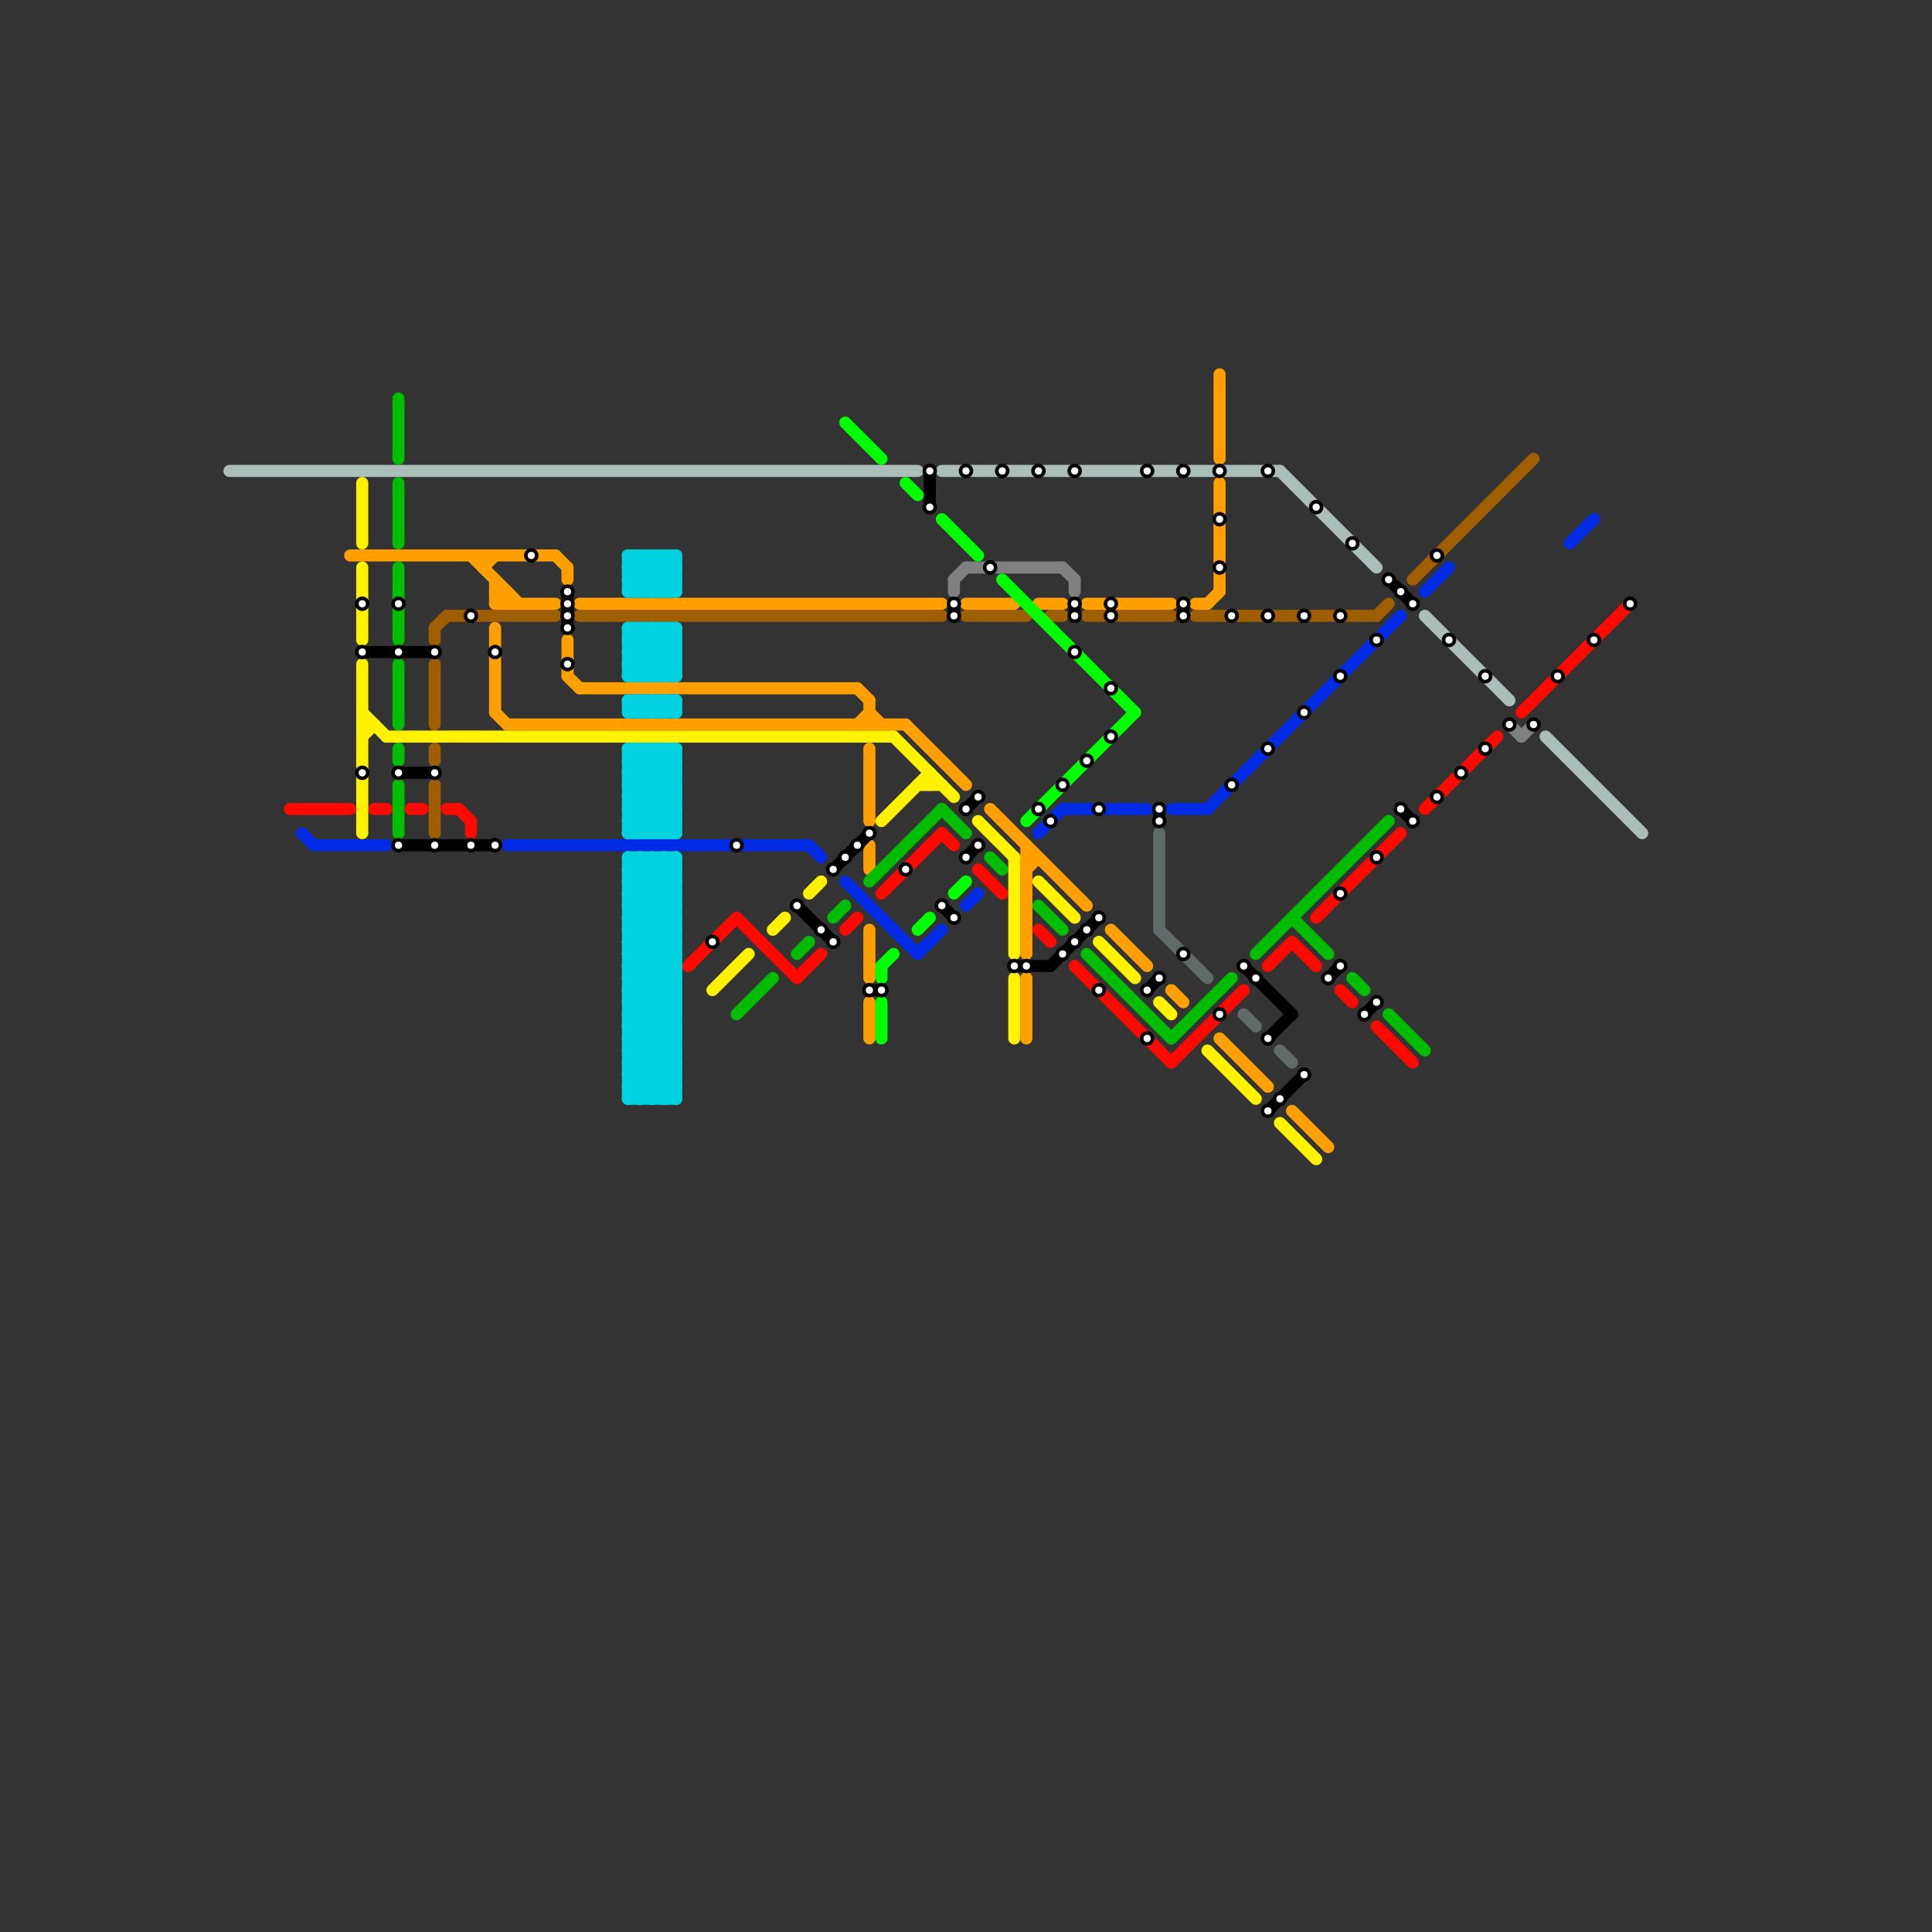 
<svg version="1.1" xmlns="http://www.w3.org/2000/svg" viewBox="0 0 160 160">
<rect x="0" y="0" width="160" height="160" fill="#333333" stroke="none"/>
<style>text { font: 1px Helvetica; font-weight: 600; white-space: pre; dominant-baseline: central; } line { stroke-width: 1; fill: none; stroke-linecap: round; stroke-linejoin: round; } .c0 { stroke: #abbeba } .c1 { stroke: #ffa000 } .c2 { stroke: #9f5e00 } .c3 { stroke: #002be6 } .c4 { stroke: #606b69 } .c5 { stroke: #00bd00 } .c6 { stroke: #ff0800 } .c7 { stroke: #fff200 } .c8 { stroke: #000000 } .c9 { stroke: #808080 } .c10 { stroke: #00d2df } .c11 { stroke: #00ff00 }</style><defs><g id="wm-xf"><circle r="1.2" fill="#000"/><circle r="0.9" fill="#fff"/><circle r="0.6" fill="#000"/><circle r="0.3" fill="#fff"/></g><g id="wm"><circle r="0.6" fill="#000"/><circle r="0.3" fill="#fff"/></g></defs><line class="c0" x1="78" y1="39" x2="106" y2="39"/><line class="c0" x1="128" y1="61" x2="136" y2="69"/><line class="c0" x1="19" y1="39" x2="76" y2="39"/><line class="c0" x1="106" y1="39" x2="114" y2="47"/><line class="c0" x1="118" y1="51" x2="125" y2="58"/><line class="c1" x1="101" y1="31" x2="101" y2="38"/><line class="c1" x1="72" y1="62" x2="72" y2="68"/><line class="c1" x1="72" y1="83" x2="72" y2="86"/><line class="c1" x1="72" y1="70" x2="72" y2="72"/><line class="c1" x1="71" y1="57" x2="72" y2="58"/><line class="c1" x1="48" y1="50" x2="78" y2="50"/><line class="c1" x1="99" y1="50" x2="100" y2="50"/><line class="c1" x1="85" y1="81" x2="85" y2="86"/><line class="c1" x1="90" y1="50" x2="97" y2="50"/><line class="c1" x1="101" y1="40" x2="101" y2="49"/><line class="c1" x1="101" y1="86" x2="105" y2="90"/><line class="c1" x1="47" y1="53" x2="47" y2="56"/><line class="c1" x1="41" y1="49" x2="42" y2="50"/><line class="c1" x1="46" y1="46" x2="47" y2="47"/><line class="c1" x1="72" y1="59" x2="73" y2="60"/><line class="c1" x1="41" y1="59" x2="42" y2="60"/><line class="c1" x1="97" y1="82" x2="98" y2="83"/><line class="c1" x1="85" y1="71" x2="86" y2="71"/><line class="c1" x1="71" y1="60" x2="72" y2="59"/><line class="c1" x1="39" y1="46" x2="43" y2="50"/><line class="c1" x1="107" y1="92" x2="110" y2="95"/><line class="c1" x1="41" y1="52" x2="41" y2="59"/><line class="c1" x1="85" y1="70" x2="85" y2="79"/><line class="c1" x1="47" y1="56" x2="48" y2="57"/><line class="c1" x1="42" y1="49" x2="42" y2="50"/><line class="c1" x1="40" y1="47" x2="41" y2="46"/><line class="c1" x1="48" y1="57" x2="71" y2="57"/><line class="c1" x1="41" y1="48" x2="41" y2="50"/><line class="c1" x1="72" y1="77" x2="72" y2="81"/><line class="c1" x1="41" y1="50" x2="46" y2="50"/><line class="c1" x1="75" y1="60" x2="80" y2="65"/><line class="c1" x1="86" y1="50" x2="88" y2="50"/><line class="c1" x1="41" y1="49" x2="42" y2="49"/><line class="c1" x1="100" y1="50" x2="101" y2="49"/><line class="c1" x1="92" y1="77" x2="95" y2="80"/><line class="c1" x1="42" y1="60" x2="75" y2="60"/><line class="c1" x1="41" y1="50" x2="42" y2="49"/><line class="c1" x1="80" y1="50" x2="84" y2="50"/><line class="c1" x1="47" y1="47" x2="47" y2="48"/><line class="c1" x1="72" y1="58" x2="72" y2="60"/><line class="c1" x1="85" y1="72" x2="86" y2="71"/><line class="c1" x1="40" y1="46" x2="40" y2="47"/><line class="c1" x1="29" y1="46" x2="46" y2="46"/><line class="c1" x1="82" y1="67" x2="90" y2="75"/><line class="c2" x1="80" y1="51" x2="85" y2="51"/><line class="c2" x1="90" y1="51" x2="97" y2="51"/><line class="c2" x1="36" y1="62" x2="36" y2="63"/><line class="c2" x1="36" y1="52" x2="36" y2="53"/><line class="c2" x1="48" y1="51" x2="78" y2="51"/><line class="c2" x1="36" y1="52" x2="37" y2="51"/><line class="c2" x1="36" y1="55" x2="36" y2="60"/><line class="c2" x1="117" y1="48" x2="127" y2="38"/><line class="c2" x1="36" y1="65" x2="36" y2="69"/><line class="c2" x1="87" y1="51" x2="88" y2="51"/><line class="c2" x1="114" y1="51" x2="115" y2="50"/><line class="c2" x1="99" y1="51" x2="114" y2="51"/><line class="c2" x1="37" y1="51" x2="46" y2="51"/><line class="c3" x1="42" y1="70" x2="67" y2="70"/><line class="c3" x1="67" y1="70" x2="68" y2="71"/><line class="c3" x1="130" y1="45" x2="132" y2="43"/><line class="c3" x1="80" y1="75" x2="81" y2="74"/><line class="c3" x1="86" y1="69" x2="88" y2="67"/><line class="c3" x1="26" y1="70" x2="32" y2="70"/><line class="c3" x1="88" y1="67" x2="95" y2="67"/><line class="c3" x1="25" y1="69" x2="26" y2="70"/><line class="c3" x1="76" y1="79" x2="78" y2="77"/><line class="c3" x1="100" y1="67" x2="116" y2="51"/><line class="c3" x1="70" y1="73" x2="76" y2="79"/><line class="c3" x1="118" y1="49" x2="120" y2="47"/><line class="c3" x1="97" y1="67" x2="100" y2="67"/><line class="c4" x1="103" y1="84" x2="104" y2="85"/><line class="c4" x1="96" y1="69" x2="96" y2="77"/><line class="c4" x1="96" y1="77" x2="100" y2="81"/><line class="c4" x1="106" y1="87" x2="107" y2="88"/><line class="c5" x1="82" y1="71" x2="83" y2="72"/><line class="c5" x1="86" y1="75" x2="88" y2="77"/><line class="c5" x1="97" y1="86" x2="102" y2="81"/><line class="c5" x1="112" y1="81" x2="113" y2="82"/><line class="c5" x1="107" y1="76" x2="110" y2="79"/><line class="c5" x1="33" y1="55" x2="33" y2="60"/><line class="c5" x1="33" y1="47" x2="33" y2="53"/><line class="c5" x1="90" y1="79" x2="97" y2="86"/><line class="c5" x1="69" y1="76" x2="70" y2="75"/><line class="c5" x1="33" y1="33" x2="33" y2="38"/><line class="c5" x1="61" y1="84" x2="64" y2="81"/><line class="c5" x1="72" y1="73" x2="78" y2="67"/><line class="c5" x1="78" y1="67" x2="80" y2="69"/><line class="c5" x1="104" y1="79" x2="115" y2="68"/><line class="c5" x1="33" y1="65" x2="33" y2="69"/><line class="c5" x1="33" y1="40" x2="33" y2="45"/><line class="c5" x1="66" y1="79" x2="67" y2="78"/><line class="c5" x1="115" y1="84" x2="118" y2="87"/><line class="c5" x1="33" y1="62" x2="33" y2="63"/><line class="c6" x1="126" y1="59" x2="135" y2="50"/><line class="c6" x1="57" y1="80" x2="61" y2="76"/><line class="c6" x1="31" y1="67" x2="32" y2="67"/><line class="c6" x1="34" y1="67" x2="35" y2="67"/><line class="c6" x1="105" y1="80" x2="107" y2="78"/><line class="c6" x1="89" y1="80" x2="97" y2="88"/><line class="c6" x1="111" y1="82" x2="112" y2="83"/><line class="c6" x1="109" y1="76" x2="116" y2="69"/><line class="c6" x1="70" y1="77" x2="71" y2="76"/><line class="c6" x1="37" y1="67" x2="38" y2="67"/><line class="c6" x1="39" y1="68" x2="39" y2="69"/><line class="c6" x1="97" y1="88" x2="103" y2="82"/><line class="c6" x1="38" y1="67" x2="39" y2="68"/><line class="c6" x1="81" y1="72" x2="83" y2="74"/><line class="c6" x1="118" y1="67" x2="124" y2="61"/><line class="c6" x1="78" y1="69" x2="79" y2="70"/><line class="c6" x1="66" y1="81" x2="68" y2="79"/><line class="c6" x1="86" y1="77" x2="87" y2="78"/><line class="c6" x1="24" y1="67" x2="29" y2="67"/><line class="c6" x1="73" y1="74" x2="78" y2="69"/><line class="c6" x1="114" y1="85" x2="117" y2="88"/><line class="c6" x1="107" y1="78" x2="109" y2="80"/><line class="c6" x1="61" y1="76" x2="66" y2="81"/><line class="c7" x1="74" y1="61" x2="79" y2="66"/><line class="c7" x1="32" y1="61" x2="74" y2="61"/><line class="c7" x1="64" y1="77" x2="65" y2="76"/><line class="c7" x1="106" y1="93" x2="109" y2="96"/><line class="c7" x1="84" y1="81" x2="84" y2="86"/><line class="c7" x1="84" y1="71" x2="84" y2="79"/><line class="c7" x1="81" y1="68" x2="84" y2="71"/><line class="c7" x1="59" y1="82" x2="62" y2="79"/><line class="c7" x1="30" y1="59" x2="32" y2="61"/><line class="c7" x1="86" y1="73" x2="89" y2="76"/><line class="c7" x1="100" y1="87" x2="104" y2="91"/><line class="c7" x1="73" y1="68" x2="77" y2="64"/><line class="c7" x1="96" y1="83" x2="97" y2="84"/><line class="c7" x1="91" y1="78" x2="94" y2="81"/><line class="c7" x1="76" y1="65" x2="78" y2="65"/><line class="c7" x1="30" y1="47" x2="30" y2="53"/><line class="c7" x1="30" y1="40" x2="30" y2="45"/><line class="c7" x1="30" y1="60" x2="31" y2="60"/><line class="c7" x1="77" y1="64" x2="77" y2="65"/><line class="c7" x1="67" y1="74" x2="68" y2="73"/><line class="c7" x1="30" y1="61" x2="31" y2="60"/><line class="c7" x1="30" y1="55" x2="30" y2="69"/><line class="c8" x1="96" y1="67" x2="96" y2="68"/><line class="c8" x1="80" y1="71" x2="81" y2="70"/><line class="c8" x1="115" y1="48" x2="117" y2="50"/><line class="c8" x1="105" y1="86" x2="107" y2="84"/><line class="c8" x1="105" y1="92" x2="108" y2="89"/><line class="c8" x1="110" y1="81" x2="111" y2="80"/><line class="c8" x1="78" y1="75" x2="79" y2="76"/><line class="c8" x1="69" y1="72" x2="72" y2="69"/><line class="c8" x1="33" y1="70" x2="41" y2="70"/><line class="c8" x1="87" y1="80" x2="91" y2="76"/><line class="c8" x1="72" y1="82" x2="73" y2="82"/><line class="c8" x1="66" y1="75" x2="69" y2="78"/><line class="c8" x1="116" y1="67" x2="117" y2="68"/><line class="c8" x1="95" y1="82" x2="96" y2="81"/><line class="c8" x1="113" y1="84" x2="114" y2="83"/><line class="c8" x1="47" y1="49" x2="47" y2="52"/><line class="c8" x1="103" y1="80" x2="107" y2="84"/><line class="c8" x1="77" y1="39" x2="77" y2="42"/><line class="c8" x1="89" y1="50" x2="89" y2="51"/><line class="c8" x1="84" y1="80" x2="87" y2="80"/><line class="c8" x1="80" y1="67" x2="81" y2="66"/><line class="c8" x1="30" y1="54" x2="36" y2="54"/><line class="c8" x1="98" y1="50" x2="98" y2="51"/><line class="c8" x1="33" y1="64" x2="36" y2="64"/><line class="c8" x1="79" y1="50" x2="79" y2="51"/><line class="c9" x1="79" y1="48" x2="80" y2="47"/><line class="c9" x1="88" y1="47" x2="89" y2="48"/><line class="c9" x1="89" y1="48" x2="89" y2="49"/><line class="c9" x1="125" y1="60" x2="126" y2="61"/><line class="c9" x1="79" y1="48" x2="79" y2="49"/><line class="c9" x1="80" y1="47" x2="88" y2="47"/><line class="c9" x1="126" y1="61" x2="127" y2="60"/><line class="c10" x1="52" y1="72" x2="53" y2="71"/><line class="c10" x1="52" y1="85" x2="56" y2="85"/><line class="c10" x1="52" y1="68" x2="53" y2="69"/><line class="c10" x1="52" y1="88" x2="56" y2="84"/><line class="c10" x1="52" y1="58" x2="52" y2="59"/><line class="c10" x1="52" y1="90" x2="56" y2="86"/><line class="c10" x1="54" y1="71" x2="56" y2="73"/><line class="c10" x1="52" y1="55" x2="56" y2="55"/><line class="c10" x1="52" y1="76" x2="56" y2="80"/><line class="c10" x1="52" y1="67" x2="56" y2="67"/><line class="c10" x1="54" y1="46" x2="56" y2="48"/><line class="c10" x1="55" y1="46" x2="56" y2="47"/><line class="c10" x1="52" y1="54" x2="56" y2="54"/><line class="c10" x1="54" y1="91" x2="56" y2="89"/><line class="c10" x1="52" y1="73" x2="56" y2="77"/><line class="c10" x1="52" y1="80" x2="56" y2="76"/><line class="c10" x1="52" y1="64" x2="56" y2="64"/><line class="c10" x1="52" y1="75" x2="56" y2="79"/><line class="c10" x1="52" y1="66" x2="56" y2="66"/><line class="c10" x1="52" y1="48" x2="54" y2="46"/><line class="c10" x1="52" y1="84" x2="56" y2="84"/><line class="c10" x1="52" y1="78" x2="56" y2="78"/><line class="c10" x1="52" y1="77" x2="56" y2="73"/><line class="c10" x1="52" y1="54" x2="54" y2="56"/><line class="c10" x1="52" y1="69" x2="56" y2="65"/><line class="c10" x1="52" y1="89" x2="56" y2="85"/><line class="c10" x1="52" y1="79" x2="56" y2="83"/><line class="c10" x1="52" y1="55" x2="55" y2="52"/><line class="c10" x1="52" y1="65" x2="55" y2="62"/><line class="c10" x1="55" y1="62" x2="56" y2="63"/><line class="c10" x1="52" y1="48" x2="56" y2="48"/><line class="c10" x1="52" y1="83" x2="56" y2="79"/><line class="c10" x1="52" y1="85" x2="56" y2="89"/><line class="c10" x1="52" y1="63" x2="53" y2="62"/><line class="c10" x1="55" y1="49" x2="56" y2="48"/><line class="c10" x1="52" y1="88" x2="56" y2="88"/><line class="c10" x1="52" y1="52" x2="52" y2="56"/><line class="c10" x1="52" y1="90" x2="56" y2="90"/><line class="c10" x1="55" y1="58" x2="55" y2="59"/><line class="c10" x1="52" y1="81" x2="56" y2="77"/><line class="c10" x1="52" y1="49" x2="55" y2="46"/><line class="c10" x1="52" y1="66" x2="55" y2="69"/><line class="c10" x1="52" y1="87" x2="56" y2="87"/><line class="c10" x1="52" y1="63" x2="56" y2="63"/><line class="c10" x1="52" y1="56" x2="56" y2="52"/><line class="c10" x1="53" y1="69" x2="56" y2="66"/><line class="c10" x1="52" y1="64" x2="56" y2="68"/><line class="c10" x1="52" y1="55" x2="53" y2="56"/><line class="c10" x1="53" y1="52" x2="56" y2="55"/><line class="c10" x1="53" y1="91" x2="56" y2="88"/><line class="c10" x1="52" y1="88" x2="55" y2="91"/><line class="c10" x1="53" y1="59" x2="54" y2="58"/><line class="c10" x1="54" y1="58" x2="55" y2="59"/><line class="c10" x1="52" y1="78" x2="56" y2="82"/><line class="c10" x1="53" y1="52" x2="53" y2="56"/><line class="c10" x1="52" y1="69" x2="56" y2="69"/><line class="c10" x1="52" y1="71" x2="56" y2="71"/><line class="c10" x1="52" y1="89" x2="56" y2="89"/><line class="c10" x1="52" y1="82" x2="56" y2="78"/><line class="c10" x1="55" y1="59" x2="56" y2="58"/><line class="c10" x1="54" y1="52" x2="56" y2="54"/><line class="c10" x1="55" y1="52" x2="55" y2="56"/><line class="c10" x1="52" y1="72" x2="56" y2="72"/><line class="c10" x1="54" y1="52" x2="54" y2="56"/><line class="c10" x1="52" y1="46" x2="52" y2="49"/><line class="c10" x1="52" y1="62" x2="52" y2="69"/><line class="c10" x1="52" y1="81" x2="56" y2="81"/><line class="c10" x1="53" y1="58" x2="53" y2="59"/><line class="c10" x1="53" y1="56" x2="56" y2="53"/><line class="c10" x1="52" y1="74" x2="55" y2="71"/><line class="c10" x1="54" y1="69" x2="56" y2="67"/><line class="c10" x1="52" y1="67" x2="54" y2="69"/><line class="c10" x1="52" y1="87" x2="56" y2="91"/><line class="c10" x1="52" y1="86" x2="56" y2="82"/><line class="c10" x1="52" y1="46" x2="56" y2="46"/><line class="c10" x1="52" y1="63" x2="56" y2="67"/><line class="c10" x1="52" y1="56" x2="56" y2="56"/><line class="c10" x1="52" y1="58" x2="56" y2="58"/><line class="c10" x1="52" y1="91" x2="56" y2="87"/><line class="c10" x1="52" y1="90" x2="53" y2="91"/><line class="c10" x1="52" y1="48" x2="53" y2="49"/><line class="c10" x1="56" y1="71" x2="56" y2="91"/><line class="c10" x1="55" y1="52" x2="56" y2="53"/><line class="c10" x1="52" y1="71" x2="56" y2="75"/><line class="c10" x1="52" y1="62" x2="56" y2="62"/><line class="c10" x1="52" y1="74" x2="56" y2="74"/><line class="c10" x1="52" y1="75" x2="56" y2="71"/><line class="c10" x1="54" y1="56" x2="56" y2="54"/><line class="c10" x1="52" y1="72" x2="56" y2="76"/><line class="c10" x1="52" y1="80" x2="56" y2="80"/><line class="c10" x1="52" y1="65" x2="56" y2="65"/><line class="c10" x1="52" y1="46" x2="55" y2="49"/><line class="c10" x1="52" y1="84" x2="56" y2="88"/><line class="c10" x1="52" y1="81" x2="56" y2="85"/><line class="c10" x1="52" y1="59" x2="53" y2="58"/><line class="c10" x1="52" y1="77" x2="56" y2="77"/><line class="c10" x1="52" y1="68" x2="56" y2="64"/><line class="c10" x1="52" y1="53" x2="53" y2="52"/><line class="c10" x1="56" y1="58" x2="56" y2="59"/><line class="c10" x1="53" y1="49" x2="56" y2="46"/><line class="c10" x1="52" y1="86" x2="56" y2="86"/><line class="c10" x1="52" y1="47" x2="56" y2="47"/><line class="c10" x1="52" y1="49" x2="56" y2="49"/><line class="c10" x1="52" y1="83" x2="56" y2="83"/><line class="c10" x1="55" y1="69" x2="56" y2="68"/><line class="c10" x1="56" y1="46" x2="56" y2="49"/><line class="c10" x1="52" y1="62" x2="56" y2="66"/><line class="c10" x1="52" y1="71" x2="52" y2="91"/><line class="c10" x1="52" y1="53" x2="56" y2="53"/><line class="c10" x1="54" y1="58" x2="54" y2="59"/><line class="c10" x1="52" y1="74" x2="56" y2="78"/><line class="c10" x1="52" y1="89" x2="54" y2="91"/><line class="c10" x1="56" y1="52" x2="56" y2="56"/><line class="c10" x1="52" y1="78" x2="56" y2="74"/><line class="c10" x1="52" y1="80" x2="56" y2="84"/><line class="c10" x1="52" y1="65" x2="56" y2="69"/><line class="c10" x1="55" y1="71" x2="56" y2="72"/><line class="c10" x1="52" y1="58" x2="53" y2="59"/><line class="c10" x1="53" y1="46" x2="53" y2="49"/><line class="c10" x1="54" y1="62" x2="56" y2="64"/><line class="c10" x1="52" y1="77" x2="56" y2="81"/><line class="c10" x1="52" y1="68" x2="56" y2="68"/><line class="c10" x1="53" y1="62" x2="53" y2="69"/><line class="c10" x1="52" y1="76" x2="56" y2="72"/><line class="c10" x1="53" y1="71" x2="53" y2="91"/><line class="c10" x1="52" y1="86" x2="56" y2="90"/><line class="c10" x1="55" y1="56" x2="56" y2="55"/><line class="c10" x1="52" y1="82" x2="56" y2="82"/><line class="c10" x1="52" y1="64" x2="54" y2="62"/><line class="c10" x1="55" y1="46" x2="55" y2="49"/><line class="c10" x1="55" y1="62" x2="55" y2="69"/><line class="c10" x1="55" y1="71" x2="55" y2="91"/><line class="c10" x1="52" y1="83" x2="56" y2="87"/><line class="c10" x1="52" y1="53" x2="55" y2="56"/><line class="c10" x1="53" y1="71" x2="56" y2="74"/><line class="c10" x1="52" y1="52" x2="56" y2="52"/><line class="c10" x1="52" y1="47" x2="53" y2="46"/><line class="c10" x1="53" y1="58" x2="54" y2="59"/><line class="c10" x1="54" y1="62" x2="54" y2="69"/><line class="c10" x1="52" y1="87" x2="56" y2="83"/><line class="c10" x1="54" y1="71" x2="54" y2="91"/><line class="c10" x1="52" y1="79" x2="56" y2="75"/><line class="c10" x1="55" y1="58" x2="56" y2="59"/><line class="c10" x1="56" y1="62" x2="56" y2="69"/><line class="c10" x1="52" y1="85" x2="56" y2="81"/><line class="c10" x1="52" y1="91" x2="56" y2="91"/><line class="c10" x1="52" y1="73" x2="54" y2="71"/><line class="c10" x1="53" y1="46" x2="56" y2="49"/><line class="c10" x1="52" y1="76" x2="56" y2="76"/><line class="c10" x1="52" y1="59" x2="56" y2="59"/><line class="c10" x1="55" y1="91" x2="56" y2="90"/><line class="c10" x1="52" y1="67" x2="56" y2="63"/><line class="c10" x1="54" y1="49" x2="56" y2="47"/><line class="c10" x1="52" y1="82" x2="56" y2="86"/><line class="c10" x1="52" y1="73" x2="56" y2="73"/><line class="c10" x1="52" y1="75" x2="56" y2="75"/><line class="c10" x1="52" y1="66" x2="56" y2="62"/><line class="c10" x1="52" y1="84" x2="56" y2="80"/><line class="c10" x1="53" y1="62" x2="56" y2="65"/><line class="c10" x1="52" y1="54" x2="54" y2="52"/><line class="c10" x1="52" y1="52" x2="56" y2="56"/><line class="c10" x1="52" y1="47" x2="54" y2="49"/><line class="c10" x1="54" y1="59" x2="55" y2="58"/><line class="c10" x1="52" y1="79" x2="56" y2="79"/><line class="c10" x1="54" y1="46" x2="54" y2="49"/><line class="c11" x1="75" y1="40" x2="76" y2="41"/><line class="c11" x1="83" y1="48" x2="94" y2="59"/><line class="c11" x1="85" y1="68" x2="94" y2="59"/><line class="c11" x1="79" y1="74" x2="80" y2="73"/><line class="c11" x1="76" y1="77" x2="77" y2="76"/><line class="c11" x1="70" y1="35" x2="73" y2="38"/><line class="c11" x1="73" y1="80" x2="73" y2="81"/><line class="c11" x1="78" y1="43" x2="81" y2="46"/><line class="c11" x1="73" y1="80" x2="74" y2="79"/><line class="c11" x1="73" y1="83" x2="73" y2="86"/>

<use x="101" y="39" href="#wm"/><use x="101" y="43" href="#wm"/><use x="101" y="47" href="#wm"/><use x="101" y="84" href="#wm"/><use x="102" y="51" href="#wm"/><use x="102" y="65" href="#wm"/><use x="103" y="80" href="#wm"/><use x="104" y="81" href="#wm"/><use x="105" y="39" href="#wm"/><use x="105" y="51" href="#wm"/><use x="105" y="62" href="#wm"/><use x="105" y="86" href="#wm"/><use x="105" y="92" href="#wm"/><use x="106" y="91" href="#wm"/><use x="108" y="51" href="#wm"/><use x="108" y="59" href="#wm"/><use x="108" y="89" href="#wm"/><use x="109" y="42" href="#wm"/><use x="110" y="81" href="#wm"/><use x="111" y="51" href="#wm"/><use x="111" y="56" href="#wm"/><use x="111" y="74" href="#wm"/><use x="111" y="80" href="#wm"/><use x="112" y="45" href="#wm"/><use x="113" y="84" href="#wm"/><use x="114" y="53" href="#wm"/><use x="114" y="71" href="#wm"/><use x="114" y="83" href="#wm"/><use x="115" y="48" href="#wm"/><use x="116" y="49" href="#wm"/><use x="116" y="67" href="#wm"/><use x="117" y="50" href="#wm"/><use x="117" y="68" href="#wm"/><use x="119" y="46" href="#wm"/><use x="119" y="66" href="#wm"/><use x="120" y="53" href="#wm"/><use x="121" y="64" href="#wm"/><use x="123" y="56" href="#wm"/><use x="123" y="62" href="#wm"/><use x="125" y="60" href="#wm"/><use x="127" y="60" href="#wm"/><use x="129" y="56" href="#wm"/><use x="132" y="53" href="#wm"/><use x="135" y="50" href="#wm"/><use x="30" y="50" href="#wm"/><use x="30" y="54" href="#wm"/><use x="30" y="64" href="#wm"/><use x="33" y="50" href="#wm"/><use x="33" y="54" href="#wm"/><use x="33" y="64" href="#wm"/><use x="33" y="70" href="#wm"/><use x="36" y="54" href="#wm"/><use x="36" y="64" href="#wm"/><use x="36" y="70" href="#wm"/><use x="39" y="51" href="#wm"/><use x="39" y="70" href="#wm"/><use x="41" y="54" href="#wm"/><use x="41" y="70" href="#wm"/><use x="44" y="46" href="#wm"/><use x="47" y="49" href="#wm"/><use x="47" y="50" href="#wm"/><use x="47" y="51" href="#wm"/><use x="47" y="52" href="#wm"/><use x="47" y="55" href="#wm"/><use x="59" y="78" href="#wm"/><use x="61" y="70" href="#wm"/><use x="66" y="75" href="#wm"/><use x="68" y="77" href="#wm"/><use x="69" y="72" href="#wm"/><use x="69" y="78" href="#wm"/><use x="70" y="71" href="#wm"/><use x="71" y="70" href="#wm"/><use x="72" y="69" href="#wm"/><use x="72" y="82" href="#wm"/><use x="73" y="82" href="#wm"/><use x="75" y="72" href="#wm"/><use x="77" y="39" href="#wm"/><use x="77" y="42" href="#wm"/><use x="78" y="75" href="#wm"/><use x="79" y="50" href="#wm"/><use x="79" y="51" href="#wm"/><use x="79" y="76" href="#wm"/><use x="80" y="39" href="#wm"/><use x="80" y="67" href="#wm"/><use x="80" y="71" href="#wm"/><use x="81" y="66" href="#wm"/><use x="81" y="70" href="#wm"/><use x="82" y="47" href="#wm"/><use x="83" y="39" href="#wm"/><use x="84" y="80" href="#wm"/><use x="85" y="80" href="#wm"/><use x="86" y="39" href="#wm"/><use x="86" y="67" href="#wm"/><use x="87" y="68" href="#wm"/><use x="88" y="65" href="#wm"/><use x="88" y="79" href="#wm"/><use x="89" y="39" href="#wm"/><use x="89" y="50" href="#wm"/><use x="89" y="51" href="#wm"/><use x="89" y="54" href="#wm"/><use x="89" y="78" href="#wm"/><use x="90" y="63" href="#wm"/><use x="90" y="77" href="#wm"/><use x="91" y="67" href="#wm"/><use x="91" y="76" href="#wm"/><use x="91" y="82" href="#wm"/><use x="92" y="50" href="#wm"/><use x="92" y="51" href="#wm"/><use x="92" y="57" href="#wm"/><use x="92" y="61" href="#wm"/><use x="95" y="39" href="#wm"/><use x="95" y="82" href="#wm"/><use x="95" y="86" href="#wm"/><use x="96" y="67" href="#wm"/><use x="96" y="68" href="#wm"/><use x="96" y="81" href="#wm"/><use x="98" y="39" href="#wm"/><use x="98" y="50" href="#wm"/><use x="98" y="51" href="#wm"/><use x="98" y="79" href="#wm"/>
</svg>

